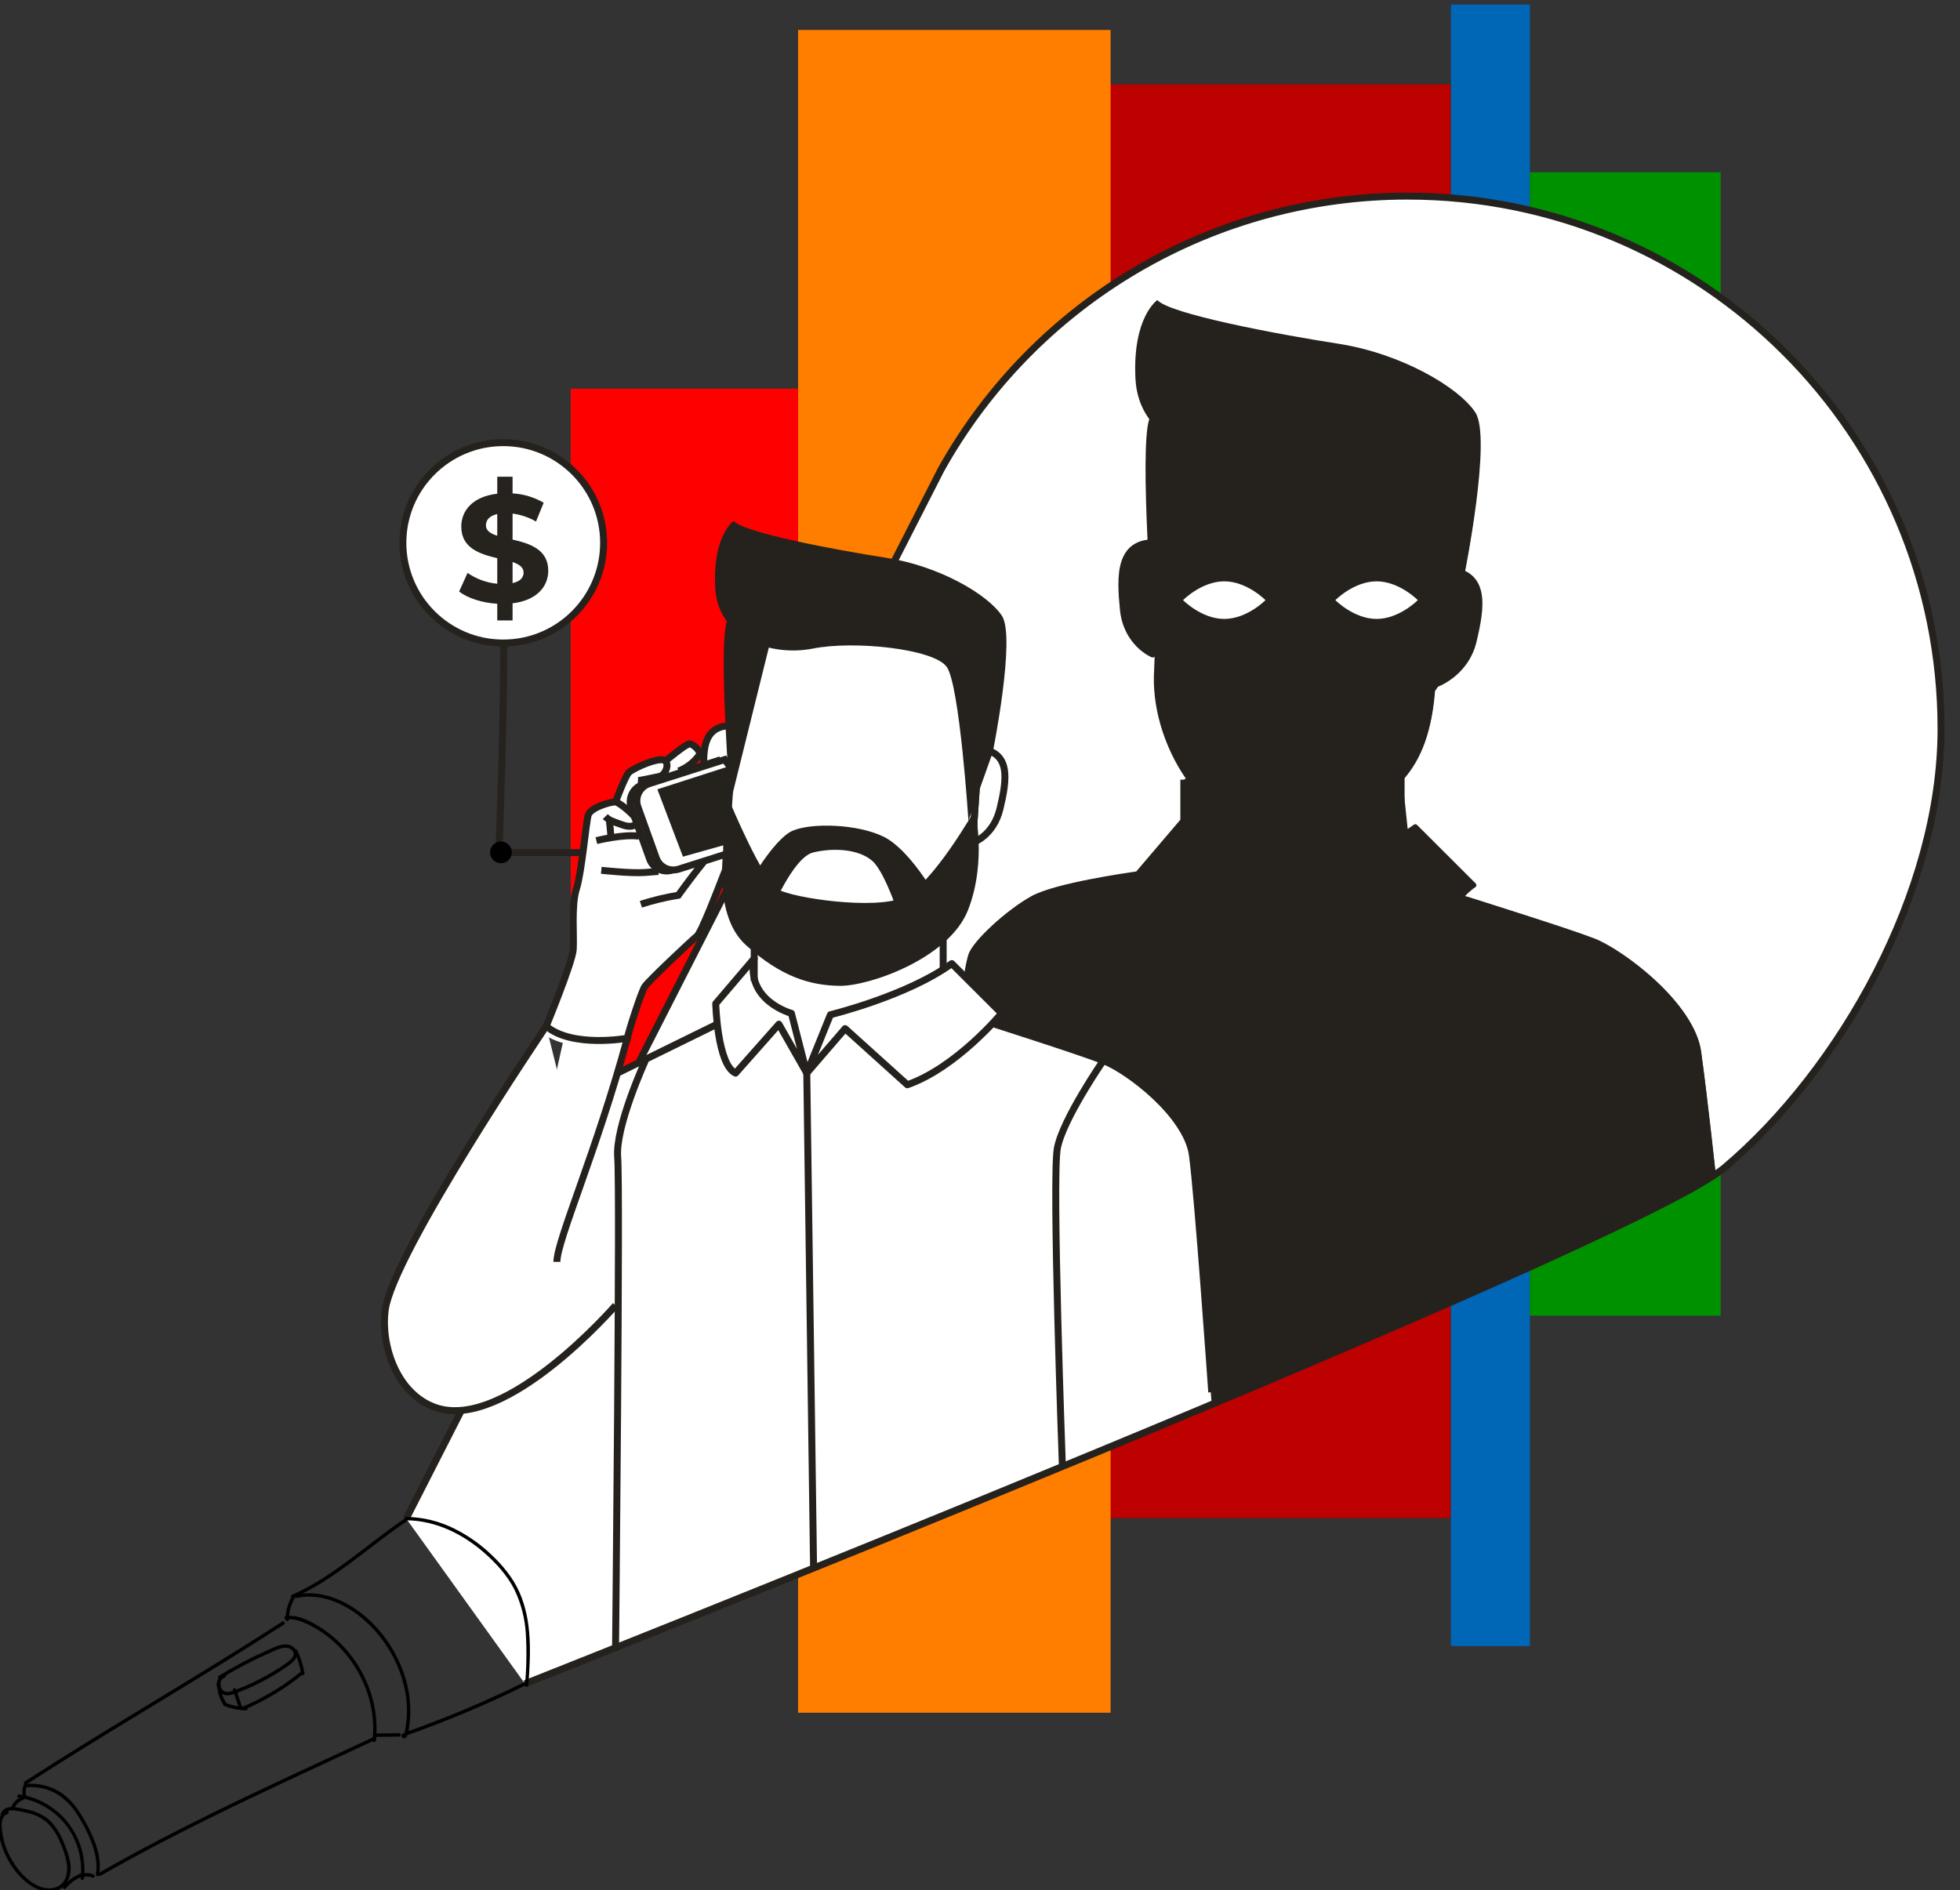 <svg width="422" height="407" viewBox="0 0 422 407" fill="none" xmlns="http://www.w3.org/2000/svg">
<rect x="0" y="0" width="422" height="407" fill="#333333" stroke="none"/>
<g clip-path="url(#clip0)">
<path d="M329.393 0.971H312.399V354.457H329.393V0.971Z" fill="#0066B6"/>
<g style="mix-blend-mode:multiply">
<path d="M171.837 83.704H122.889V330.262H171.837V83.704Z" fill="#FF0000"/>
</g>
<g style="mix-blend-mode:multiply">
<path d="M312.285 18.185H238.572V326.893H312.285V18.185Z" fill="#BD0000"/>
</g>
<g style="mix-blend-mode:multiply">
<path d="M370.473 37.09H329.393V283.306H370.473V37.09Z" fill="#009100"/>
</g>
<g style="mix-blend-mode:multiply">
<path d="M239.119 6.454H171.837V368.805H239.119V6.454Z" fill="#FF7E00"/>
</g>
<path d="M113.025 362.566C113.025 362.566 351.314 268.342 371.338 251.404C396.215 230.362 417.92 192.045 417.92 156.943C417.92 93.588 366.476 42.228 303.016 42.228C282.523 42.22 262.401 47.686 244.737 58.058C227.073 68.431 212.51 83.332 202.557 101.217L87.458 327.002" fill="white"/>
<path d="M113.025 362.566C113.025 362.566 351.314 268.342 371.338 251.404C396.215 230.362 417.92 192.045 417.92 156.943C417.92 93.588 366.476 42.228 303.016 42.228C282.523 42.22 262.401 47.686 244.737 58.058C227.073 68.431 212.51 83.332 202.557 101.217L87.458 327.002" stroke="#25221E" stroke-width="1.5" stroke-linejoin="round"/>
<path d="M63.192 344.069C70.249 340.96 76.195 335.982 82.299 331.378C84.029 330.074 85.779 328.797 87.578 327.589C87.969 327.326 87.601 326.689 87.206 326.954C80.83 331.236 75.1 336.429 68.531 340.431C66.696 341.557 64.788 342.56 62.82 343.434C62.388 343.625 62.762 344.258 63.192 344.069Z" fill="black"/>
<path d="M87.502 373.705C96.278 370.608 104.863 366.994 113.211 362.884C113.636 362.674 113.263 362.04 112.839 362.249C104.549 366.332 96.023 369.921 87.307 372.997C86.863 373.153 87.054 373.864 87.502 373.705Z" fill="black"/>
<path d="M87.458 327.369C93.811 327.399 99.757 330.373 104.436 334.519C106.92 336.72 109.215 339.264 110.731 342.236C112.168 345.214 113.01 348.442 113.21 351.741C113.434 355.448 113.371 359.167 113.022 362.865C112.988 363.336 113.724 363.334 113.758 362.865C114.247 356.177 114.619 349.067 111.811 342.794C110.412 339.669 108.173 336.996 105.69 334.667C103.36 332.455 100.713 330.603 97.836 329.172C94.613 327.555 91.065 326.688 87.458 326.634C87.362 326.638 87.272 326.678 87.206 326.746C87.139 326.815 87.102 326.906 87.102 327.002C87.102 327.097 87.139 327.189 87.206 327.257C87.272 327.326 87.362 327.366 87.458 327.369H87.458Z" fill="black"/>
<path d="M1.421 389.916C-0.003 390.359 -0.394 391.947 -0.367 393.282C-0.298 395.097 0.096 396.886 0.797 398.563C2.12 401.842 4.614 405.191 7.896 406.721C9.478 407.459 11.397 407.666 12.966 406.77C14.439 405.928 15.147 404.238 15.207 402.601C15.282 400.564 14.479 398.516 13.704 396.666C13.079 395.042 12.156 393.55 10.983 392.265C9.454 390.69 7.453 389.96 5.343 389.518C3.677 389.169 0.816 388.421 0.136 390.663C0.114 390.756 0.129 390.853 0.177 390.935C0.226 391.017 0.304 391.077 0.396 391.103C0.488 391.128 0.587 391.117 0.671 391.071C0.754 391.026 0.817 390.949 0.846 390.858C1.138 389.896 2.232 389.759 3.092 389.852C3.995 389.968 4.889 390.139 5.771 390.364C7.383 390.67 8.886 391.393 10.13 392.46C11.233 393.542 12.113 394.828 12.722 396.247C13.441 397.733 13.98 399.299 14.326 400.912C14.638 402.521 14.503 404.416 13.264 405.63C12.071 406.798 10.226 406.833 8.737 406.283C5.827 405.207 3.494 402.363 2.114 399.686C1.33 398.164 0.793 396.528 0.525 394.838C0.327 393.587 0.008 391.126 1.617 390.625C2.068 390.484 1.875 389.775 1.421 389.916H1.421Z" fill="black"/>
<path d="M3.116 389.342C3.127 389.313 3.138 389.284 3.15 389.256C3.119 389.334 3.158 389.239 3.162 389.23C3.186 389.178 3.211 389.127 3.237 389.076C3.292 388.971 3.353 388.869 3.419 388.77C3.454 388.719 3.49 388.669 3.527 388.619C3.496 388.66 3.516 388.632 3.536 388.608C3.556 388.583 3.575 388.559 3.596 388.536C3.673 388.445 3.755 388.359 3.841 388.277C3.882 388.238 3.924 388.2 3.968 388.163C3.991 388.142 4.015 388.122 4.039 388.103C4.064 388.083 4.091 388.062 4.05 388.093C4.149 388.018 4.251 387.948 4.358 387.884C4.455 387.826 4.556 387.772 4.659 387.724C4.687 387.711 4.716 387.699 4.744 387.686C4.666 387.72 4.761 387.68 4.771 387.676C4.829 387.654 4.888 387.633 4.947 387.614C4.993 387.601 5.037 387.58 5.075 387.55C5.113 387.52 5.145 387.483 5.169 387.441C5.193 387.399 5.208 387.353 5.214 387.305C5.22 387.257 5.217 387.209 5.204 387.162C5.191 387.116 5.169 387.072 5.139 387.034C5.11 386.996 5.073 386.964 5.031 386.94C4.989 386.916 4.942 386.901 4.894 386.895C4.846 386.889 4.798 386.893 4.751 386.906C4.217 387.081 3.73 387.373 3.324 387.761C2.918 388.149 2.605 388.622 2.406 389.147C2.38 389.241 2.393 389.341 2.441 389.426C2.489 389.51 2.569 389.573 2.663 389.599C2.757 389.622 2.856 389.608 2.941 389.561C3.025 389.513 3.087 389.435 3.116 389.342V389.342Z" fill="black"/>
<path d="M3.982 387.105C7.916 387.684 11.492 389.708 14.011 392.78C16.63 396.071 17.835 400.265 17.363 404.442C17.311 404.911 18.047 404.908 18.099 404.442C18.451 401.16 17.809 397.847 16.257 394.933C14.705 392.018 12.314 389.635 9.392 388.09C7.76 387.24 5.998 386.667 4.178 386.396C3.714 386.327 3.515 387.035 3.982 387.105H3.982Z" fill="black"/>
<path d="M14.15 406.669C15.072 405.528 16.271 404.642 17.634 404.096C17.726 404.068 17.805 404.005 17.852 403.921C17.9 403.837 17.914 403.738 17.891 403.644C17.864 403.551 17.802 403.471 17.717 403.423C17.633 403.375 17.532 403.362 17.438 403.388C15.953 403.967 14.641 404.918 13.63 406.149C13.563 406.219 13.526 406.312 13.526 406.409C13.526 406.505 13.563 406.598 13.63 406.669C13.699 406.737 13.793 406.775 13.89 406.775C13.987 406.775 14.081 406.737 14.15 406.669Z" fill="black"/>
<path d="M5.066 384.387C4.773 385.174 4.733 386.033 4.954 386.843C4.967 386.89 4.989 386.933 5.018 386.972C5.048 387.01 5.085 387.042 5.127 387.065C5.169 387.089 5.215 387.105 5.263 387.11C5.311 387.116 5.36 387.113 5.407 387.1C5.453 387.087 5.497 387.065 5.535 387.036C5.573 387.006 5.605 386.969 5.629 386.927C5.653 386.885 5.668 386.839 5.674 386.791C5.68 386.743 5.677 386.695 5.664 386.648C5.639 386.557 5.617 386.465 5.599 386.373C5.591 386.327 5.583 386.28 5.576 386.234C5.572 386.208 5.572 386.207 5.575 386.231C5.572 386.205 5.569 386.178 5.566 386.151C5.548 385.97 5.544 385.788 5.553 385.606C5.557 385.519 5.564 385.432 5.575 385.345C5.569 385.391 5.589 385.258 5.592 385.243C5.599 385.203 5.607 385.164 5.615 385.124C5.655 384.94 5.709 384.759 5.776 384.583C5.802 384.489 5.789 384.389 5.741 384.304C5.693 384.219 5.613 384.157 5.519 384.131C5.425 384.107 5.326 384.121 5.241 384.169C5.157 384.217 5.095 384.295 5.066 384.387H5.066Z" fill="black"/>
<path d="M17.835 404.201C17.924 404.173 18.013 404.148 18.104 404.127C18.156 404.116 18.208 404.105 18.26 404.096C18.271 404.094 18.378 404.078 18.32 404.086C18.505 404.062 18.691 404.056 18.877 404.066C19.21 404.089 19.537 404.166 19.845 404.296C19.93 404.343 20.029 404.356 20.123 404.331C20.217 404.307 20.298 404.247 20.349 404.165C20.397 404.08 20.41 403.98 20.385 403.886C20.36 403.792 20.3 403.712 20.217 403.662C19.408 403.29 18.49 403.229 17.64 403.493C17.546 403.519 17.466 403.581 17.417 403.666C17.369 403.75 17.357 403.851 17.383 403.945C17.409 404.039 17.471 404.119 17.556 404.167C17.641 404.215 17.741 404.227 17.835 404.201H17.835Z" fill="black"/>
<path d="M5.842 384.856C8.008 384.687 10.176 385.159 12.076 386.213C13.929 387.324 15.483 388.87 16.604 390.715C17.825 392.586 18.85 394.577 19.665 396.656C20.519 398.857 21.036 401.218 20.637 403.576C20.558 404.039 21.267 404.238 21.346 403.772C22 399.911 20.465 396.197 18.691 392.845C17.039 389.724 14.95 386.685 11.637 385.167C9.825 384.335 7.831 383.975 5.842 384.121C5.372 384.156 5.369 384.891 5.842 384.856Z" fill="black"/>
<path d="M5.684 384.244C12.833 379.619 20.081 375.147 27.351 370.714C34.543 366.328 41.757 361.978 48.916 357.538C53.012 354.998 57.085 352.422 61.136 349.81C61.532 349.554 61.163 348.917 60.764 349.175C53.615 353.801 46.367 358.273 39.097 362.706C31.905 367.091 24.691 371.442 17.532 375.882C13.436 378.422 9.363 380.998 5.312 383.61C4.916 383.866 5.285 384.503 5.684 384.244Z" fill="black"/>
<path d="M21.694 403.898C29.14 399.632 36.744 395.65 44.433 391.84C52.087 388.048 59.823 384.422 67.57 380.823C71.992 378.769 76.415 376.714 80.837 374.659C81.266 374.459 80.893 373.826 80.466 374.025C72.685 377.658 64.879 381.238 57.114 384.906C49.393 388.553 41.713 392.289 34.147 396.248C29.829 398.508 25.554 400.846 21.322 403.263C21.241 403.314 21.184 403.394 21.161 403.487C21.138 403.58 21.153 403.677 21.201 403.76C21.249 403.842 21.328 403.902 21.419 403.928C21.511 403.954 21.61 403.943 21.694 403.898Z" fill="black"/>
<path d="M81.125 374.001L85.943 373.94C86.038 373.937 86.129 373.897 86.195 373.828C86.261 373.76 86.298 373.668 86.298 373.573C86.298 373.477 86.261 373.386 86.195 373.317C86.129 373.249 86.038 373.209 85.943 373.205L81.125 373.266C81.03 373.269 80.939 373.309 80.873 373.378C80.807 373.446 80.77 373.538 80.77 373.633C80.77 373.729 80.807 373.82 80.873 373.889C80.939 373.957 81.03 373.997 81.125 374.001Z" fill="black"/>
<path d="M62.733 343.934C61.916 345.397 61.489 347.045 61.492 348.72C61.496 348.815 61.536 348.906 61.605 348.972C61.673 349.038 61.765 349.075 61.86 349.075C61.956 349.075 62.048 349.038 62.116 348.972C62.185 348.906 62.225 348.815 62.228 348.72C62.224 347.175 62.616 345.655 63.369 344.305C63.599 343.891 62.964 343.52 62.733 343.934Z" fill="black"/>
<path d="M63.808 344.097C69.581 342.829 75.355 345.83 79.396 349.77C83.447 353.696 86.19 358.772 87.252 364.308C87.532 365.836 87.654 367.389 87.616 368.942C87.597 369.765 87.528 370.586 87.411 371.401C87.379 371.619 86.923 373.977 86.958 373.982C87.427 374.041 87.423 373.306 86.958 373.247C86.51 373.19 86.33 373.74 86.532 374.077C86.81 374.539 87.384 374.298 87.602 373.921C87.883 373.241 88.049 372.519 88.093 371.785C88.216 371 88.296 370.21 88.335 369.417C88.462 366.163 87.939 362.917 86.798 359.867C84.547 353.741 80.08 348.13 74.233 345.093C70.966 343.395 67.252 342.589 63.612 343.389C63.15 343.49 63.346 344.199 63.808 344.097H63.808Z" fill="black"/>
<path d="M61.674 348.725C63.18 348.489 64.662 349.03 66.01 349.65C67.002 350.107 67.959 350.634 68.876 351.227C70.729 352.431 72.41 353.881 73.874 355.536C76.844 358.885 78.897 362.943 79.833 367.317C80.352 369.766 80.477 372.282 80.203 374.77C80.152 375.24 80.888 375.236 80.939 374.77C81.961 365.459 77.26 355.888 69.469 350.737C67.203 349.239 64.285 347.577 61.478 348.016C61.011 348.089 61.209 348.798 61.674 348.725H61.674Z" fill="black"/>
<path d="M48.088 360.558C47.559 360.78 47.13 361.187 46.881 361.702C46.632 362.218 46.58 362.806 46.735 363.357C46.89 363.908 47.241 364.384 47.723 364.694C48.204 365.005 48.783 365.129 49.35 365.043C50.074 364.904 50.778 364.679 51.448 364.373C52.162 364.098 52.87 363.806 53.571 363.498C56.528 362.199 59.346 360.604 61.98 358.738C62.901 358.085 64.09 357.246 63.952 355.962C63.829 354.821 62.657 354.128 61.596 354.091C60.083 354.037 58.526 354.941 57.18 355.537C53.705 357.078 50.338 358.854 47.105 360.852C46.702 361.1 47.072 361.736 47.476 361.486C49.74 360.09 52.066 358.801 54.453 357.62C55.612 357.049 56.784 356.505 57.969 355.988C59.127 355.483 60.653 354.584 61.965 354.871C62.243 354.919 62.503 355.04 62.72 355.221C62.936 355.402 63.1 355.637 63.197 355.902C63.362 356.532 62.886 357.076 62.451 357.463C61.498 358.247 60.482 358.951 59.414 359.569C57.205 360.959 54.885 362.164 52.478 363.173C51.835 363.441 51.186 363.695 50.532 363.935C49.914 364.161 49.212 364.475 48.549 364.265C48.229 364.161 47.949 363.961 47.747 363.691C47.545 363.422 47.431 363.097 47.422 362.761C47.412 362.424 47.506 362.093 47.692 361.813C47.878 361.532 48.146 361.316 48.46 361.193C48.891 360.999 48.517 360.366 48.088 360.558H48.088Z" fill="black"/>
<path d="M46.795 362.636C46.757 364.232 47.22 365.801 48.117 367.122C48.383 367.51 49.021 367.143 48.753 366.751C47.923 365.541 47.496 364.102 47.531 362.636C47.528 362.541 47.487 362.451 47.419 362.384C47.35 362.318 47.258 362.281 47.163 362.281C47.068 362.281 46.976 362.318 46.907 362.384C46.839 362.451 46.798 362.541 46.795 362.636Z" fill="black"/>
<path d="M50.147 363.985L51.426 367.777C51.576 368.223 52.288 368.031 52.136 367.581L50.857 363.79C50.707 363.344 49.996 363.535 50.147 363.985Z" fill="black"/>
<path d="M48.307 367.362C49.798 367.961 51.389 368.274 52.996 368.288C53.091 368.285 53.181 368.245 53.248 368.176C53.314 368.107 53.351 368.016 53.351 367.921C53.351 367.825 53.314 367.734 53.248 367.665C53.181 367.597 53.091 367.556 52.996 367.553C51.455 367.537 49.931 367.232 48.503 366.654C48.409 366.628 48.308 366.641 48.224 366.689C48.139 366.737 48.077 366.817 48.05 366.91C48.026 367.004 48.04 367.104 48.088 367.188C48.136 367.272 48.214 367.334 48.307 367.362Z" fill="black"/>
<path d="M52.316 368.262C56.989 366.313 61.352 363.694 65.268 360.488C65.635 360.188 65.111 359.67 64.748 359.968C60.929 363.095 56.675 365.65 52.12 367.553C51.689 367.733 51.878 368.445 52.316 368.262Z" fill="black"/>
<path d="M63.372 355.713C64.084 357.215 64.577 358.811 64.836 360.452C64.863 360.545 64.925 360.625 65.01 360.673C65.095 360.721 65.195 360.734 65.289 360.709C65.382 360.681 65.46 360.618 65.508 360.534C65.556 360.45 65.57 360.35 65.546 360.257C65.271 358.553 64.753 356.898 64.008 355.342C63.804 354.915 63.17 355.288 63.372 355.713Z" fill="black"/>
<path d="M208.565 205.585C209.719 202.51 216.99 195.757 222.213 192.907C227.288 190.137 242.647 187.935 244.646 187.657L254.137 176.52L254.137 167.887H254.944C254.876 167.791 255.351 167.701 255.284 167.604C250.635 160.88 248.268 152.551 248.79 144.769L248.885 140.639L247.708 140.347C247.492 140.247 242.952 139.448 242.219 132.032C241.719 126.964 240.904 121.788 243.537 119.075C244.572 118.06 245.927 117.433 247.371 117.3C246.854 106.398 247.151 92.851 248.288 89.654C246.588 87.345 244.949 86.106 244.776 82.615C244.125 69.46 249.453 65.844 249.453 65.844C252.07 68.8 274.804 73.1 288.194 75.187C301.584 77.274 313.837 84.45 317.425 89.854C320.726 94.826 315.988 119.973 315.208 123.971C316.059 124.371 316.8 124.973 317.366 125.725C319.613 128.763 317.999 133.832 316.937 138.814C315.9 143.683 310.402 146.712 310.174 146.782L309.462 148.093L308.83 148.982C308.276 157.25 306.243 163.34 301.935 168.117H301.989L303.083 178.503C303.535 178.201 303.981 177.895 304.41 177.582C304.513 177.508 304.639 177.472 304.765 177.482C304.892 177.492 305.01 177.546 305.1 177.636L317.725 190.234C317.819 190.328 317.874 190.453 317.88 190.585C317.887 190.717 317.843 190.847 317.759 190.949C316.919 191.531 316.142 192.199 315.44 192.941C317.918 193.732 337.41 199.797 343.317 202.09C349.311 204.416 364.764 215.837 366.233 226.46C367.631 236.566 369.396 253.079 369.413 253.245C369.421 253.319 369.414 253.394 369.391 253.465C369.368 253.536 369.33 253.601 369.28 253.656C369.23 253.712 369.169 253.756 369.101 253.787C369.032 253.817 368.959 253.833 368.884 253.833H205.616C205.476 253.833 205.341 253.777 205.241 253.678C205.141 253.579 205.085 253.445 205.084 253.304L205.009 242.01C205.11 240.641 207.492 208.441 208.565 205.585Z" fill="#25221E"/>
<path d="M273.86 178.6L279.846 179C299.592 173.23 307.821 165.941 309.003 148.322L312.56 111.271C313.041 103.774 310.531 96.392 305.577 90.737C300.624 85.082 293.631 81.614 286.125 81.091L280.139 80.691C272.63 80.211 265.236 82.717 259.571 87.662C253.907 92.607 250.434 99.589 249.909 107.083L248.497 144.135C247.454 159.692 258.277 177.558 273.86 178.6Z" fill="#25221E"/>
<path d="M259.673 173.143C263.575 176.243 268.137 178.27 273.074 178.6C273.074 178.6 296.78 174.548 302.417 167.213V172.569C296.78 179.904 271.736 187.967 271.736 187.967C270.477 187.883 271.657 182.597 270.452 182.304C267.229 178.881 262.905 176.556 259.673 173.143Z" fill="#25221E"/>
<path d="M309.09 147.274C309.09 147.274 315.504 145.083 317.182 137.992C318.86 130.901 320.166 123.385 311.786 122.824L309.09 147.274Z" stroke="#25221E" stroke-width="1.5" stroke-linejoin="round"/>
<path d="M248.193 140.822C248.193 140.822 242.592 138.483 241.876 131.232C241.16 123.981 240.869 116.358 249.25 116.918L248.193 140.822Z" stroke="#25221E" stroke-width="1.5" stroke-linejoin="round"/>
<path d="M315.305 123.707C315.305 123.707 321.259 94.244 317.646 88.8C314.032 83.356 301.689 76.128 288.202 74.026C274.714 71.924 251.814 67.592 249.179 64.615C249.179 64.615 243.812 68.258 244.468 81.508C245.124 94.758 258.85 99.277 269.413 97.182C279.975 95.086 300.273 97.243 303.571 101.866C306.869 106.488 310.89 134.406 310.89 134.406L315.305 123.707Z" fill="#25221E"/>
<path d="M258.772 94.469L248.331 136.592C248.331 136.592 245.204 96.479 247.461 90.227C249.719 83.975 259.205 88.014 259.205 88.014L258.772 94.469Z" fill="#25221E"/>
<path d="M304.852 177.599L317.568 190.289C317.568 190.289 306.113 204.133 293.515 208.526L277.633 194.199L267.84 205.553L273.88 190.651C273.88 190.651 293.512 185.857 304.852 177.599Z" fill="#25221E"/>
<path d="M267.84 205.553L263.93 190.298C263.93 190.298 252.203 187.106 254.434 176.293L244.613 187.817C244.613 187.817 245.009 203.427 249.673 205.555L260.732 193.067L267.84 205.553Z" fill="#25221E"/>
<path d="M315.763 193.061C315.763 193.061 337.135 199.868 343.531 202.351C349.928 204.833 364.855 216.184 366.277 226.473C367.7 236.761 369.479 253.435 369.479 253.435" fill="#25221E"/>
<path d="M244.613 187.817C244.613 187.817 227.328 190.164 221.998 193.072C216.668 195.98 209.383 202.661 208.496 205.56C205.57 215.117 205.023 253.287 205.023 253.287" fill="#25221E"/>
<path d="M343.531 202.351C343.531 202.351 333.228 217.253 331.807 224.703C330.387 232.154 331.81 250.602 331.81 250.602" fill="#25221E"/>
<path d="M221.998 193.072C221.998 193.072 217.024 205.126 216.314 208.536C215.604 211.945 216.318 253.833 216.318 253.833" fill="#25221E"/>
<path d="M287.513 129.228C287.513 129.228 291.486 133.275 296.387 133.275C301.289 133.275 305.262 129.228 305.262 129.228C305.262 129.228 301.289 125.181 296.387 125.181C291.486 125.181 287.513 129.228 287.513 129.228Z" fill="white"/>
<path d="M254.716 129.228C254.716 129.228 258.689 133.275 263.591 133.275C268.492 133.275 272.465 129.228 272.465 129.228C272.465 129.228 268.492 125.181 263.591 125.181C258.689 125.181 254.716 129.228 254.716 129.228Z" fill="white"/>
<path d="M203.783 195.323L165.205 225.024V172.312V123.925L211.061 149.587L203.783 195.323Z" fill="white"/>
<path d="M260.897 302.545C265.474 303.266 369.479 253.399 369.479 253.399L256.735 248.721L260.897 302.545Z" fill="#25221E"/>
<path d="M134.248 183.589H107.427C107.427 183.589 109.767 123.605 107.427 121.269" stroke="#26221E" stroke-width="1.5" stroke-miterlimit="10"/>
<path d="M108.35 138.465C120.286 138.465 129.962 128.805 129.962 116.889C129.962 104.973 120.286 95.313 108.35 95.313C96.414 95.313 86.739 104.973 86.739 116.889C86.739 128.805 96.414 138.465 108.35 138.465Z" fill="white" stroke="#25221E" stroke-width="1.5" stroke-miterlimit="10"/>
<path d="M110.36 129.912V133.599H107.063V130.011C103.8 129.813 100.667 128.793 98.854 127.378L100.667 123.362C102.56 124.681 104.764 125.486 107.063 125.699V120.202C103.404 119.313 99.315 118.095 99.315 113.388C99.315 109.899 101.854 106.903 107.063 106.311V102.658H110.36V106.245C112.719 106.376 115.013 107.064 117.053 108.253L115.405 112.302C113.854 111.402 112.139 110.82 110.36 110.59V116.186C114.02 117.042 118.043 118.26 118.043 122.901C118.043 126.324 115.537 129.287 110.36 129.912ZM107.063 115.363V110.689C105.316 111.084 104.624 112.039 104.624 113.125C104.624 114.277 105.613 114.902 107.063 115.363ZM112.734 123.296C112.734 122.144 111.778 121.518 110.36 121.025V125.567C112.009 125.205 112.734 124.349 112.734 123.296H112.734Z" fill="#26221E"/>
<path d="M107.855 185.883C109.15 185.883 110.201 184.834 110.201 183.541C110.201 182.247 109.15 181.198 107.855 181.198C106.559 181.198 105.508 182.247 105.508 183.541C105.508 184.834 106.559 185.883 107.855 185.883Z" fill="black"/>
<path d="M141.532 226.851L132.931 231.076L134.929 224.584H121.176L111.955 265.728L135.745 262.369L141.532 226.851Z" fill="white"/>
<path d="M156.662 176.469C156.662 176.469 152.399 174.496 151.795 168.379C151.191 162.262 150.945 155.832 158.015 156.304L156.662 176.469Z" fill="white" stroke="#25221E" stroke-width="1.5" stroke-miterlimit="10"/>
<path d="M116.914 222.664C116.914 222.664 123.387 206.429 123.424 204.465C123.461 202.502 123.462 194.76 123.641 193.64C123.82 192.52 125.484 183.775 125.892 180.633C126.299 177.491 126.718 175.243 126.718 175.243C126.718 175.243 127.949 172.736 132.536 172.69L135.443 166.28C135.443 166.28 140.762 163.683 142.24 163.589C143.717 163.495 143.256 163.876 143.256 163.876C143.256 163.876 147.709 159.835 148.489 160.17C149.269 160.504 150.63 161.37 150.564 162.02C150.497 162.67 146.111 166.027 146.111 166.027L151.5 184.585L157.543 183.942L150.704 200.585L139.648 211.494C139.04 212.281 138.531 213.14 138.133 214.051C137.746 215.145 134.929 224.584 134.929 224.584C134.929 224.584 124.302 227.477 116.914 222.664Z" fill="white"/>
<path d="M131.195 176.506C131.195 176.506 131.511 179.632 131.533 180.09" stroke="#25221E" stroke-width="1.5" stroke-miterlimit="10"/>
<path d="M128.404 181.015C128.404 181.015 134.09 179.583 137.579 180.052" stroke="#25221E" stroke-width="1.5" stroke-miterlimit="10"/>
<path d="M132.536 172.69C132.536 172.69 134.647 166.959 135.443 166.28C136.238 165.6 139.93 163.752 142.24 163.589C144.549 163.427 143.577 166.859 141.975 167.19C140.372 167.52 137.796 168.094 137.35 168.071" stroke="#25221E" stroke-width="1.5" stroke-miterlimit="10"/>
<path d="M143.256 163.876C143.256 163.876 147.751 160.112 148.489 160.17C149.227 160.227 151.06 161.75 150.497 162.67C149.382 164.18 147.861 165.344 146.111 166.027" stroke="#25221E" stroke-width="1.5" stroke-miterlimit="10"/>
<path d="M137.988 194.716C140.623 193.869 143.317 193.219 146.048 192.773C146.048 192.773 153.525 182.355 155.175 181.854C156.826 181.353 158.442 181.507 158.324 181.926C158.205 182.344 156.759 185.853 155.65 188.704C154.541 191.554 151.017 200.803 150.042 201.583C149.067 202.362 139.622 211.208 138.816 212.456C138.01 213.703 135.203 222.552 135.066 223.568C135.066 223.568 123.192 225.714 117.594 220.971C117.594 220.971 123.233 207.274 123.424 204.465C123.616 201.657 122.978 194.849 124.105 191.401C125.232 187.953 126.161 177.212 126.634 175.541C127.107 173.87 131.625 172.584 132.536 172.69C133.447 172.797 137.092 175.91 137.151 176.768C137.21 177.625 136.097 178.359 134.039 177.631C131.982 176.903 131.144 176.666 130.324 175.832" stroke="#25221E" stroke-width="1.5" stroke-miterlimit="10"/>
<path d="M129.462 187.403C129.462 187.403 135.903 188.102 138.834 187.875L141.766 187.648" stroke="#25221E" stroke-width="1.5" stroke-miterlimit="10"/>
<path d="M154.59 163.778L138.389 168.954C137.892 169.113 137.431 169.37 137.036 169.71C136.64 170.05 136.317 170.467 136.086 170.934C135.855 171.402 135.72 171.911 135.691 172.431C135.661 172.952 135.736 173.473 135.912 173.964L139.866 184.974C140.206 185.921 140.901 186.699 141.804 187.145C142.707 187.591 143.748 187.67 144.708 187.365L166.807 180.343L154.59 163.778Z" fill="white" stroke="#25221E" stroke-width="1.5" stroke-miterlimit="10"/>
<path d="M156.021 163.56L139.82 168.736C139.323 168.895 138.862 169.152 138.467 169.492C138.071 169.833 137.748 170.249 137.517 170.716C137.286 171.184 137.151 171.693 137.122 172.214C137.092 172.734 137.167 173.255 137.343 173.746L141.297 184.756C141.637 185.703 142.331 186.481 143.235 186.927C144.138 187.373 145.179 187.452 146.139 187.147L168.238 180.126L156.021 163.56Z" fill="white" stroke="#25221E" stroke-width="1.5" stroke-miterlimit="10"/>
<path d="M141.532 169.966L147.042 184.467L167.248 178.784L157.055 164.963L141.532 169.966Z" fill="#25221E"/>
<path d="M141.283 304.651C145.644 306.108 260.897 299.792 260.897 299.792L256.735 248.721C256.735 248.721 250.145 231.369 231.821 226.336C226.16 224.781 218.629 223.1 214.794 220.536C213.801 219.872 215.646 218.198 215.646 218.198L204.919 207.493L201.233 192.551L166.412 200.075L154.103 216.112C148.733 228.351 141.467 224.692 135.066 240.154C128.23 256.665 108.911 279.485 108.911 279.485C108.911 279.485 133.05 264.329 137.995 259.235C142.939 254.142 141.283 304.651 141.283 304.651Z" fill="white"/>
<path d="M178.776 204.722L183.825 205.06C197.025 205.942 208.442 195.974 209.326 182.796L211.422 151.541C212.306 138.362 202.321 126.964 189.121 126.082L184.072 125.744C170.872 124.862 159.455 134.83 158.571 148.008L156.475 179.263C155.591 192.442 165.576 203.84 178.776 204.722Z" fill="white" stroke="#25221E" stroke-width="1.5" stroke-miterlimit="10"/>
<path d="M209.416 181.452C209.416 181.452 213.905 180.064 215.32 174.082C216.736 168.1 217.837 161.759 210.768 161.287L209.416 181.452Z" stroke="#25221E" stroke-width="1.5" stroke-miterlimit="10"/>
<path d="M209.889 174.394C209.889 174.394 212.534 185.373 208.447 195.903C204.359 206.432 187.055 212.365 180.804 212.285C174.554 212.205 168.249 210.433 160.598 203.507C152.947 196.582 155.689 180.899 157.24 172.9C157.24 172.9 164.234 189.62 167.489 191.501C170.744 193.383 188.156 195.945 194.42 193.301C200.683 190.658 209.889 174.394 209.889 174.394Z" fill="#25221E"/>
<path d="M213.737 162.031C213.737 162.031 218.76 137.177 215.711 132.585C212.663 127.993 202.251 121.895 190.873 120.122C179.496 118.349 160.178 114.695 157.955 112.183C157.955 112.183 153.428 115.256 153.981 126.434C154.534 137.611 166.113 141.423 175.024 139.655C183.934 137.888 201.057 139.708 203.838 143.607C206.62 147.506 208.51 176.718 208.51 176.718L213.737 162.031Z" fill="#25221E"/>
<path d="M166.047 137.368L157.24 172.9C157.24 172.9 154.602 139.063 156.506 133.789C158.41 128.515 166.413 131.922 166.413 131.922L166.047 137.368Z" fill="#25221E"/>
<path d="M201.233 192.551C201.233 192.551 195.814 182.906 190.249 180.17C184.684 177.435 174.878 177.118 170.704 178.864C166.529 180.611 160.757 191.051 160.757 191.051L165.784 196.765C165.784 196.765 170.657 184.6 175.123 183.548C179.59 182.496 184.976 182.856 187.848 185.411C190.72 187.966 194.061 198.655 194.061 198.655L201.233 192.551Z" fill="#25221E"/>
<path d="M203.071 200.892L203.072 209.072" stroke="#25221E" stroke-width="1.5" stroke-miterlimit="10"/>
<path d="M204.919 207.493L215.646 218.198C215.646 218.198 205.983 229.876 195.356 233.582L181.958 221.496L173.697 231.074L178.792 218.503C178.792 218.503 195.353 214.459 204.919 207.493Z" stroke="#25221E" stroke-width="1.5" stroke-linejoin="round"/>
<path d="M173.697 231.074L170.398 218.205C170.398 218.205 160.506 215.513 162.388 206.391L154.104 216.112C154.104 216.112 154.438 229.28 158.372 231.076L167.701 220.541L173.697 231.074Z" stroke="#25221E" stroke-width="1.5" stroke-linejoin="round"/>
<path d="M162.387 203.408L162.388 211.254" stroke="#25221E" stroke-width="1.5" stroke-linejoin="round"/>
<path d="M214.123 220.536C214.123 220.536 232.152 226.278 237.548 228.373C242.944 230.467 255.535 240.042 256.735 248.721C257.936 257.4 260.897 299.792 260.897 299.792" stroke="#25221E" stroke-width="1.5" stroke-linejoin="round"/>
<path d="M173.697 230.515L175.164 337.403" stroke="#25221E" stroke-width="1.5" stroke-linejoin="round"/>
<path d="M237.548 228.373C237.548 228.373 228.856 240.943 227.658 247.228C226.459 253.513 228.744 315.786 228.744 315.786" stroke="#25221E" stroke-width="1.5" stroke-linejoin="round"/>
<path d="M117.594 220.971C117.594 220.971 84.449 269.963 82.93 282.161C81.966 289.908 85.525 300.211 93.748 303.084C108.912 308.382 132.536 281.094 132.536 281.094" fill="white"/>
<path d="M117.594 220.971C117.594 220.971 84.449 269.963 82.93 282.161C81.966 289.908 85.525 300.211 93.748 303.084C108.912 308.382 132.536 281.094 132.536 281.094" stroke="#25221E" stroke-width="1.5" stroke-miterlimit="10"/>
<path d="M154.39 220.537L132.931 231.076" stroke="#25221E" stroke-width="1.5" stroke-miterlimit="10"/>
<path d="M135.066 223.568C128.54 247.695 119.903 267.115 119.903 271.721L135.066 223.568Z" fill="white"/>
<path d="M135.066 223.568C128.54 247.695 119.903 267.115 119.903 271.721" stroke="#25221E" stroke-width="1.5" stroke-miterlimit="10"/>
<path d="M138.955 228.373C138.955 228.373 132.438 242.561 132.991 249.207C133.544 255.853 132.536 354.457 132.536 354.457" fill="white"/>
<path d="M138.955 228.373C138.955 228.373 132.438 242.561 132.991 249.207C133.544 255.853 132.536 354.457 132.536 354.457" stroke="#25221E" stroke-width="1.5" stroke-miterlimit="10"/>
</g>
<defs>
<clipPath id="clip0">
<rect width="422" height="407" fill="white"/>
</clipPath>
</defs>
</svg>
